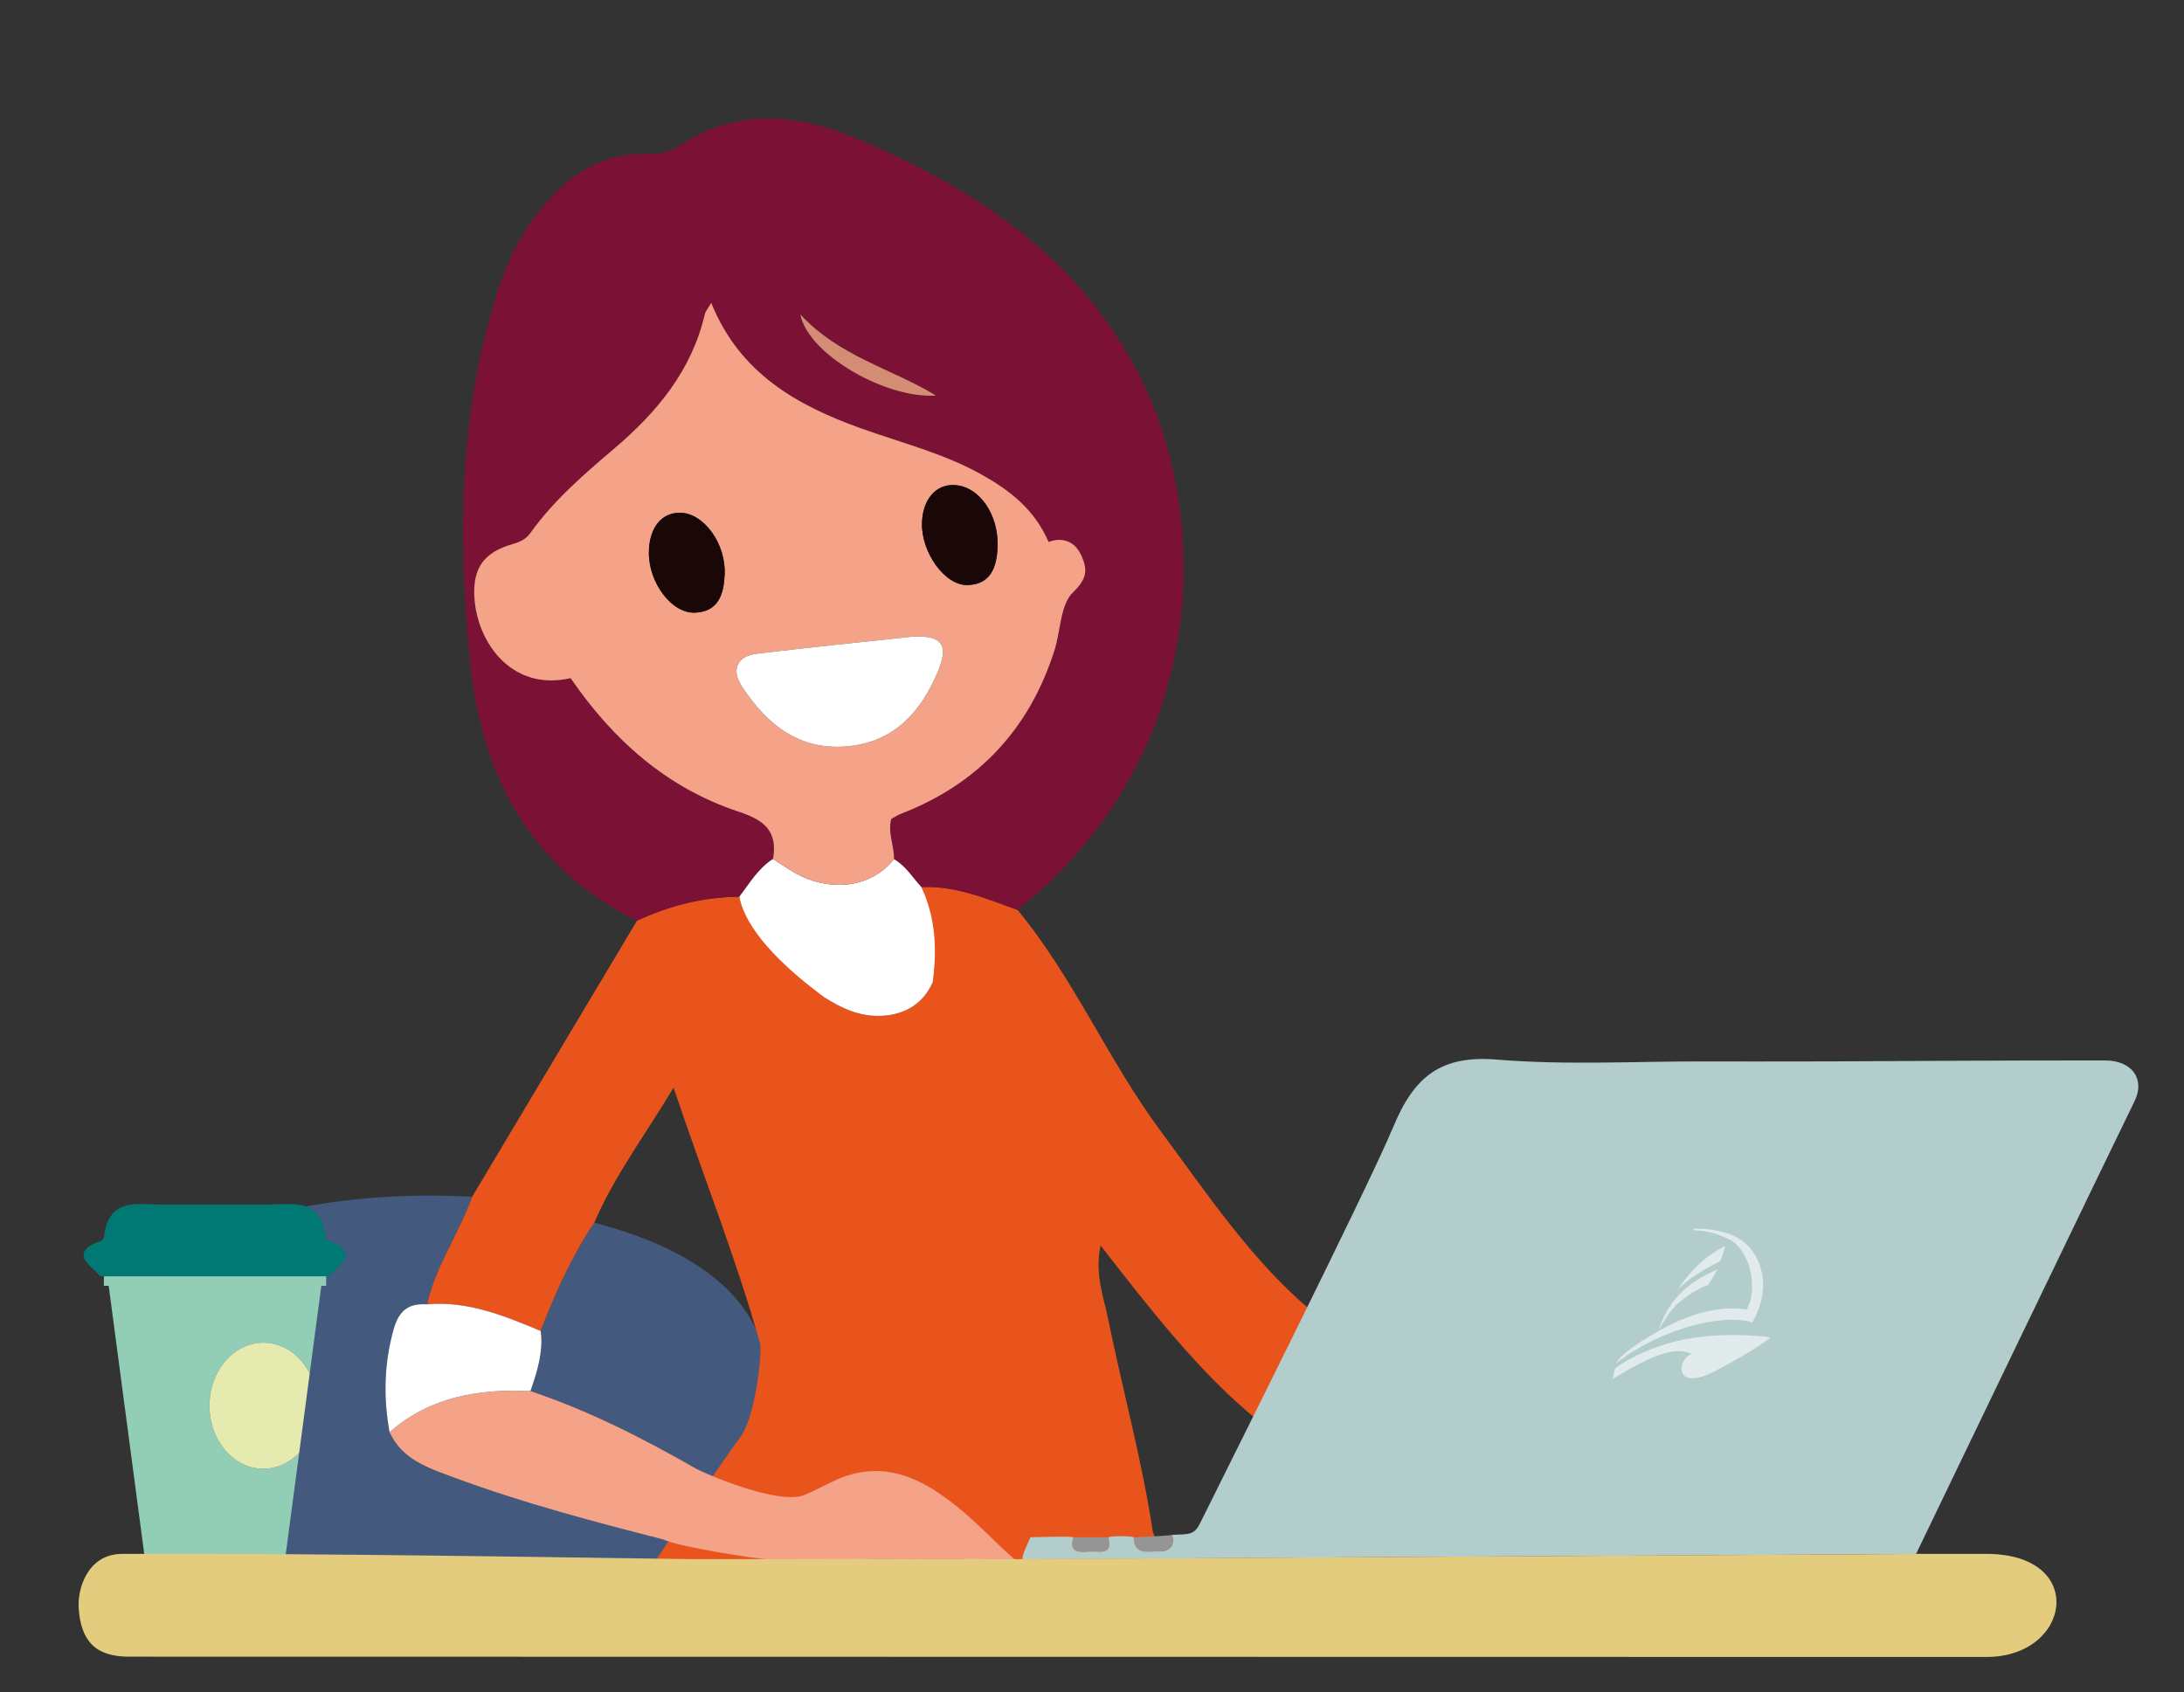 <?xml version="1.0" encoding="UTF-8"?> <!-- Generator: Adobe Illustrator 17.0.0, SVG Export Plug-In . SVG Version: 6.00 Build 0) --> <svg xmlns="http://www.w3.org/2000/svg" xmlns:xlink="http://www.w3.org/1999/xlink" id="Слой_1" x="0px" y="0px" width="493px" height="382px" viewBox="0 0 493 382" xml:space="preserve"><rect x="0" y="0" width="493" height="382" fill="#333333" stroke="none"/> <g> <path fill="#43597E" d="M157.241,331.621c-12.02-6.903-24.336-13.166-37.515-17.588c-0.772-4.788,3.046-8.791,2.315-13.572 c3.289-8.514,6.983-16.826,12.108-24.427c50.279,13.091,38.606,44.284,36.607,49.466 C165.223,339.84,158.738,332.481,157.241,331.621z"></path> <g> <g> <g> <path fill="#43597E" d="M37.52,299.711l2.075-16c16.833-12.544,48.443-14.736,66.974-13.516 c-2.968,8.264-8.215,15.572-10.162,24.265c-4.176-0.247-6.35,1.306-7.585,5.761c-2.146,7.743-2.281,15.336-0.887,23.101 c2.842,6.244,8.839,8.115,14.516,10.218c15.544,5.76,36.452,8.443,52.143,12.461c0.593,1.751-2.792,7.27-3.167,8.166 c-33.479,0-69.532-3.373-103.882-3.373l-14.079,0.842L37.52,299.711z"></path> <path fill="#E9541D" d="M245.103,358.868c-1.054,0.004-1.274,1.123-2.33,1.126c-10.023,0.956-25.034,8.388-32.736,3.306 c-7.808-5.152-13.873-32.88-22.29-28.758c-2.005,0.982-4.65,16.207-6.697,17.094c-5.878,2.546-30.254,8.17-34.571,2.953 c1.615-2.533,18.586-27.601,20.481-29.928c3.592-4.41,5.127-19.547,4.604-21.407c-5.433-19.292-12.87-37.896-19.522-57.711 c-6.349,10.609-13.323,19.823-17.894,30.492c-5.125,7.601-8.82,15.913-12.108,24.427c-8.216-3.409-16.432-6.817-25.634-6.002 c1.947-8.693,7.194-16,10.162-24.265c12.404-20.774,24.809-41.547,37.207-62.323c7.317-3.448,15-5.361,23.113-5.435 c1.958,10.149,18.961,14.996,19.247,22.746c3.957,2.526,8.199,4.434,13.067,4.136c5.248-0.321,9.201-2.813,11.323-7.521 c-6.282-4.124,0.827-14.273-2.549-21.545c7.726-0.322,14.681,2.604,21.721,5.172c12.701,15.387,20.472,33.972,32.309,49.929 c10.127,13.65,20.425,29.114,33.617,40.217c-2.265,9.11-5.662,17.878-11.608,25.15c-13.147-10.605-24.846-25.75-35.581-39.552 c-1.364,6.43,0.66,11.444,1.699,16.55c3.28,16.118,7.68,32.001,10.134,48.294L260.32,346c1.995,5.423,1.219,12.759-0.487,12.758 c-1.085,0.011-2.17,0.022-3.257,0.032C252.751,358.816,248.927,358.842,245.103,358.868z"></path> <path fill="#7B1236" d="M174.492,193.913c1.091-6.216-1.919-8.759-7.691-10.656c-16.232-5.335-28.422-16.193-37.993-30.161 c-13.374,3.063-21.159-8.144-21.731-18.307c-0.373-6.631,2.217-10.133,8.696-11.979c1.644-0.468,2.938-1.076,3.969-2.515 c5.273-7.356,12.082-13.229,18.905-19.028c9.677-8.225,17.474-17.611,20.453-30.328c0.165-0.705,0.727-1.318,1.445-2.566 c6.421,15.877,19.262,23.121,33.837,28.339c9.179,3.286,18.72,5.65,27.309,10.485c6.292,3.542,11.84,7.816,15.002,15.144 c3.228-1.167,6.053-0.129,7.522,3.325c1.314,3.089,1.089,5.074-2.003,8.058c-2.897,2.796-2.77,8.649-4.184,13.089 c-5.674,17.816-17.207,30.154-34.656,36.907c-0.741,0.287-1.417,0.745-2.183,1.156c-0.857,3.156,0.696,6.074,0.608,9.08 c2.655,1.511,4.178,4.137,6.179,6.294c7.727-0.322,14.682,2.604,21.728,5.168c42.545-34.044,43.407-85.598,29.332-116.759 c-12.834-28.415-36.47-44.755-64.097-56.735c-14.334-6.216-28.085-7.917-41.697,1.076c-2.458,1.624-4.81,1.787-7.477,1.727 c-7.277-0.164-13.518,2.501-18.851,7.341c-7.253,6.584-11.817,14.913-14.711,24.111c-8.547,27.159-8.926,55.008-6.139,82.992 c2.577,25.875,13.493,46.646,37.71,58.699c7.317-3.448,15-5.361,23.113-5.435C169.199,199.394,171.162,196.042,174.492,193.913z M211.291,89.295c-11.191,0.795-28.874-9.241-30.629-18.312C189.494,80.517,201.117,83.14,211.291,89.295z"></path> <path fill="#F4A288" d="M149.714,347.532c-15.691-4.017-31.718-8.233-47.263-13.992c-5.677-2.104-11.674-3.975-14.516-10.22 c9.157-8.043,20.144-9.797,31.791-9.287c13.178,4.422,25.494,10.684,37.515,17.588c1.497,0.86,18.6,8.384,24.478,5.837 c2.047-0.887,4.024-1.934,6.029-2.916c8.417-4.122,16.014-2.851,23.822,2.3c7.702,5.081,13.692,12.21,17.902,15.541 c-5.112,2.684-5.883-0.537-13.456-0.498c-20.072,0.104-22.605,0.155-42.677,0.122 C171.005,352.004,152.901,349.159,149.714,347.532z"></path> <path fill="#969595" d="M264.574,346.502c0.734,2.738-0.76,3.779-3.131,3.729c-2.319-0.049-5.445,0.949-5.538-3.158 C257.426,346.929,263.086,346.801,264.574,346.502z"></path> <path fill="#969595" d="M250.23,347.042c1.079,4.375-2.358,3.051-4.294,3.231c-2.109,0.197-4.715,0.42-3.682-3.221 C244.911,347.049,247.571,347.045,250.23,347.042z"></path> <path fill="#FFFFFF" d="M166.89,202.436c2.31-3.042,4.272-6.395,7.603-8.524c2.042,1.269,3.989,2.735,6.141,3.773 c7.923,3.822,16.421,2.263,21.164-3.729c2.655,1.511,4.178,4.137,6.179,6.294c3.377,7.273,3.502,14.536,2.55,21.546 c-2.123,4.708-6.076,7.2-11.323,7.521c-4.868,0.298-9.111-1.61-13.067-4.136C183,222.804,168.847,212.585,166.89,202.436z"></path> <path fill="#FFFFFF" d="M122.041,300.461c0.731,4.781-1.134,10.237-2.315,13.572c-11.646-0.511-22.633,1.243-31.79,9.287 c-1.395-7.763-1.26-15.356,0.887-23.099c1.235-4.455,3.408-6.008,7.585-5.761C105.609,293.644,113.825,297.052,122.041,300.461z "></path> <path fill="#F4A288" d="M201.19,184.877c0.767-0.411,1.442-0.869,2.183-1.156c17.449-6.752,28.982-19.091,34.656-36.907 c1.414-4.44,1.287-10.293,4.184-13.089c3.092-2.983,3.317-4.968,2.003-8.058c-1.47-3.455-4.294-4.492-7.522-3.325 c-3.162-7.328-8.71-11.602-15.002-15.144c-8.59-4.835-18.13-7.199-27.309-10.485c-14.575-5.218-27.416-12.462-33.837-28.339 c-0.718,1.249-1.28,1.861-1.445,2.566c-2.979,12.717-10.776,22.104-20.453,30.328c-6.823,5.799-13.632,11.672-18.905,19.028 c-1.032,1.439-2.325,2.046-3.969,2.515c-6.479,1.846-9.07,5.348-8.696,11.979c0.572,10.163,8.357,21.37,21.731,18.307 c9.572,13.967,21.761,24.825,37.993,30.161c5.773,1.898,8.782,4.44,7.692,10.656c2.042,1.269,3.989,2.735,6.141,3.773 c7.923,3.822,16.421,2.263,21.164-3.729C201.885,190.951,200.332,188.032,201.19,184.877z M211.679,151.684 c-3.78,8.907-9.667,15.661-19.964,16.753c-11.107,1.178-18.546-4.764-24.224-13.442c-2.516-3.844-1.106-6.88,3.383-7.42 c11.704-1.41,23.437-2.582,35.158-3.849C212.604,143.404,214.279,145.559,211.679,151.684z M153.559,115.756 c5.294,0.08,10.357,6.948,10.02,13.985c-0.204,4.276-1.311,8.331-6.667,8.571c-5.295,0.237-10.53-6.788-10.439-13.671 C146.546,119.153,149.306,115.691,153.559,115.756z M215.472,109.501c5.593,0.286,10.049,6.701,9.713,14.125 c-0.2,4.426-1.575,8.321-6.762,8.459c-5.162,0.137-10.478-7.42-10.303-13.995C208.263,112.753,211.232,109.284,215.472,109.501z "></path> <path fill="#D58C75" d="M180.661,70.983c8.833,9.535,20.456,12.157,30.629,18.312C200.1,90.091,182.416,80.054,180.661,70.983z"></path> <path fill="#FFFFFF" d="M206.032,143.724c6.573-0.321,8.247,1.835,5.648,7.96c-3.78,8.907-9.667,15.661-19.964,16.753 c-11.107,1.178-18.546-4.764-24.224-13.442c-2.516-3.844-1.106-6.88,3.383-7.42 C182.578,146.165,194.311,144.993,206.032,143.724z"></path> <path fill="#1A0708" d="M146.473,124.641c0.073-5.488,2.833-8.949,7.086-8.885c5.294,0.08,10.357,6.948,10.02,13.985 c-0.204,4.276-1.311,8.331-6.667,8.571C151.618,138.549,146.382,131.523,146.473,124.641z"></path> <path fill="#1A0708" d="M208.121,118.089c0.142-5.336,3.111-8.805,7.351-8.588c5.593,0.286,10.049,6.701,9.713,14.125 c-0.2,4.426-1.575,8.321-6.762,8.459C213.261,132.221,207.946,124.665,208.121,118.089z"></path> </g> </g> </g> <g> <path fill="#007874" d="M74.245,288.14c2.498-2.683,7.206-5.377-0.061-8.006c-0.322-0.116-0.702-0.574-0.739-0.908 c-1.013-9.272-8.002-7.216-13.798-7.265H37.289c-5.796,0.048-12.785-2.007-13.798,7.265c-0.036,0.333-0.417,0.791-0.739,0.908 c-7.267,2.629-2.559,5.323-0.061,8.006H74.245z"></path> <g> <path fill="#92CDB6" d="M73.617,288.14v2.136h-1.082l-2.622,19.779c-2.127-4.155-6.004-6.946-10.449-6.946 c-6.727,0-12.18,6.372-12.18,14.232c0,7.86,5.453,14.232,12.18,14.232c3.101,0,5.923-1.366,8.073-3.596l-3.219,24.287H32.751 l-8.217-61.989h-1.082v-2.136H73.617z"></path> <path fill="#E5EBAE" d="M59.464,331.575c-6.727,0-12.18-6.372-12.18-14.232c0-7.86,5.453-14.232,12.18-14.232 c4.445,0,8.322,2.791,10.449,6.946l-2.376,17.923C65.387,330.209,62.565,331.575,59.464,331.575z"></path> </g> </g> <g> <path fill="none" d="M224.18,352.016l2.08-0.012C225.676,352.029,224.998,352.029,224.18,352.016z"></path> <path fill="#B3CCCC" d="M232.59,347.042c1.054-0.004,9.072-0.306,9.666,0.009c-1.035,3.643,1.571,3.419,3.68,3.222 c1.936-0.18,5.373,1.144,4.294-3.231c0.572-0.337,5.445-0.329,5.68,0.029c0.089,4.109,3.214,3.111,5.533,3.16 c2.371,0.051,3.864-0.991,3.131-3.729c3.94-0.16,5.009,0.054,6.368-2.714c3.976-8.093,37.839-75.594,43.544-89.352 c4.74-11.431,10.75-16.281,23.472-15.227c15.528,1.286,31.238,0.372,46.871,0.408c3.803,0.007,7.607,0.011,11.411,0.015 c5.572-0.006,11.144-0.012,16.717-0.02c20.776-0.084,41.553-0.247,62.33-0.208c5.968,0.011,8.998,4.226,6.558,9.177 c-4.766,9.67-49.318,102.214-49.318,102.214s-0.975,0-0.99,0c0.015,0,0.99,0,0.99,0c0.44,0,1.06,0,1.9,0l-203.457,1.229 C230.106,352.062,232.81,346.756,232.59,347.042z"></path> <path fill="#E3CC7D" d="M27.547,350.794h20c34.349,0,105.918,1.18,108.252,1.184c20.072,0.033,40.145-0.092,60.217-0.092 c3.71,0,6.29,0.098,8.164,0.13h-0.002h0.002c0.818,0.014,1.496,0.013,2.08-0.012l208.168-1.207c2.407,0,6.661,0,14,0 c22.833,0,19.167,23.271,0,23.271s-419.27-0.066-419.27-0.066c-7.636,0.006-10.923-3.558-11.402-11.034 C17.484,358.708,19.738,350.838,27.547,350.794z"></path> </g> </g> <g opacity="0.6"> <g> <g> <path fill="#FFFFFF" d="M364.559,308.93c0,0,3.997-3.259,11.887-5.618c10.784-3.224,22.983-1.458,23.225-1.379 c-0.345,0.242-3.21,2.748-12.498,7.583c-9.289,4.836-8.724-2.491-5.33-3.907c-4.052-1.759-9.256,0.537-17.814,5.688 L364.559,308.93z"></path> </g> </g> <g> <g> <path fill="#FFFFFF" d="M390.679,278.679c2.448,0.96,4.679,2.871,5.917,5.39c2.013,4.096,2.036,8.967-1.039,14.51 c-6.794-2.264-21.158,1.656-30.736,9.18c0,0,0.434-2.017,9.126-7.034c9.648-5.569,16.293-5.704,20.313-5.073 c2.755-4.637,0.729-13.333-3.623-15.692c-4.351-2.359-8.118-2.174-8.414-2.228c0.04-0.115,0.078-0.229,0.118-0.343 C382.341,277.388,386.838,277.172,390.679,278.679"></path> </g> </g> <path fill="#FFFFFF" d="M389.473,281.261c-3.965,1.976-7.651,5.131-10.661,9.756c0.34-0.31,0.679-0.62,1.019-0.93 c2.15-1.966,5.758-4.014,8.251-5.252c0.097-0.047,0.185-0.112,0.27-0.182C388.921,283.249,389.267,282.087,389.473,281.261"></path> <path fill="#FFFFFF" d="M387.699,286.575c-4.919,2.116-9.023,4.947-11.646,9.819c-1.262,2.343-1.582,3.866-1.582,3.866 s2.221-4.405,4.819-6.453c2.422-1.908,4.487-3.114,6.253-3.705C386.397,288.866,387.107,287.682,387.699,286.575"></path> </g> </svg> 